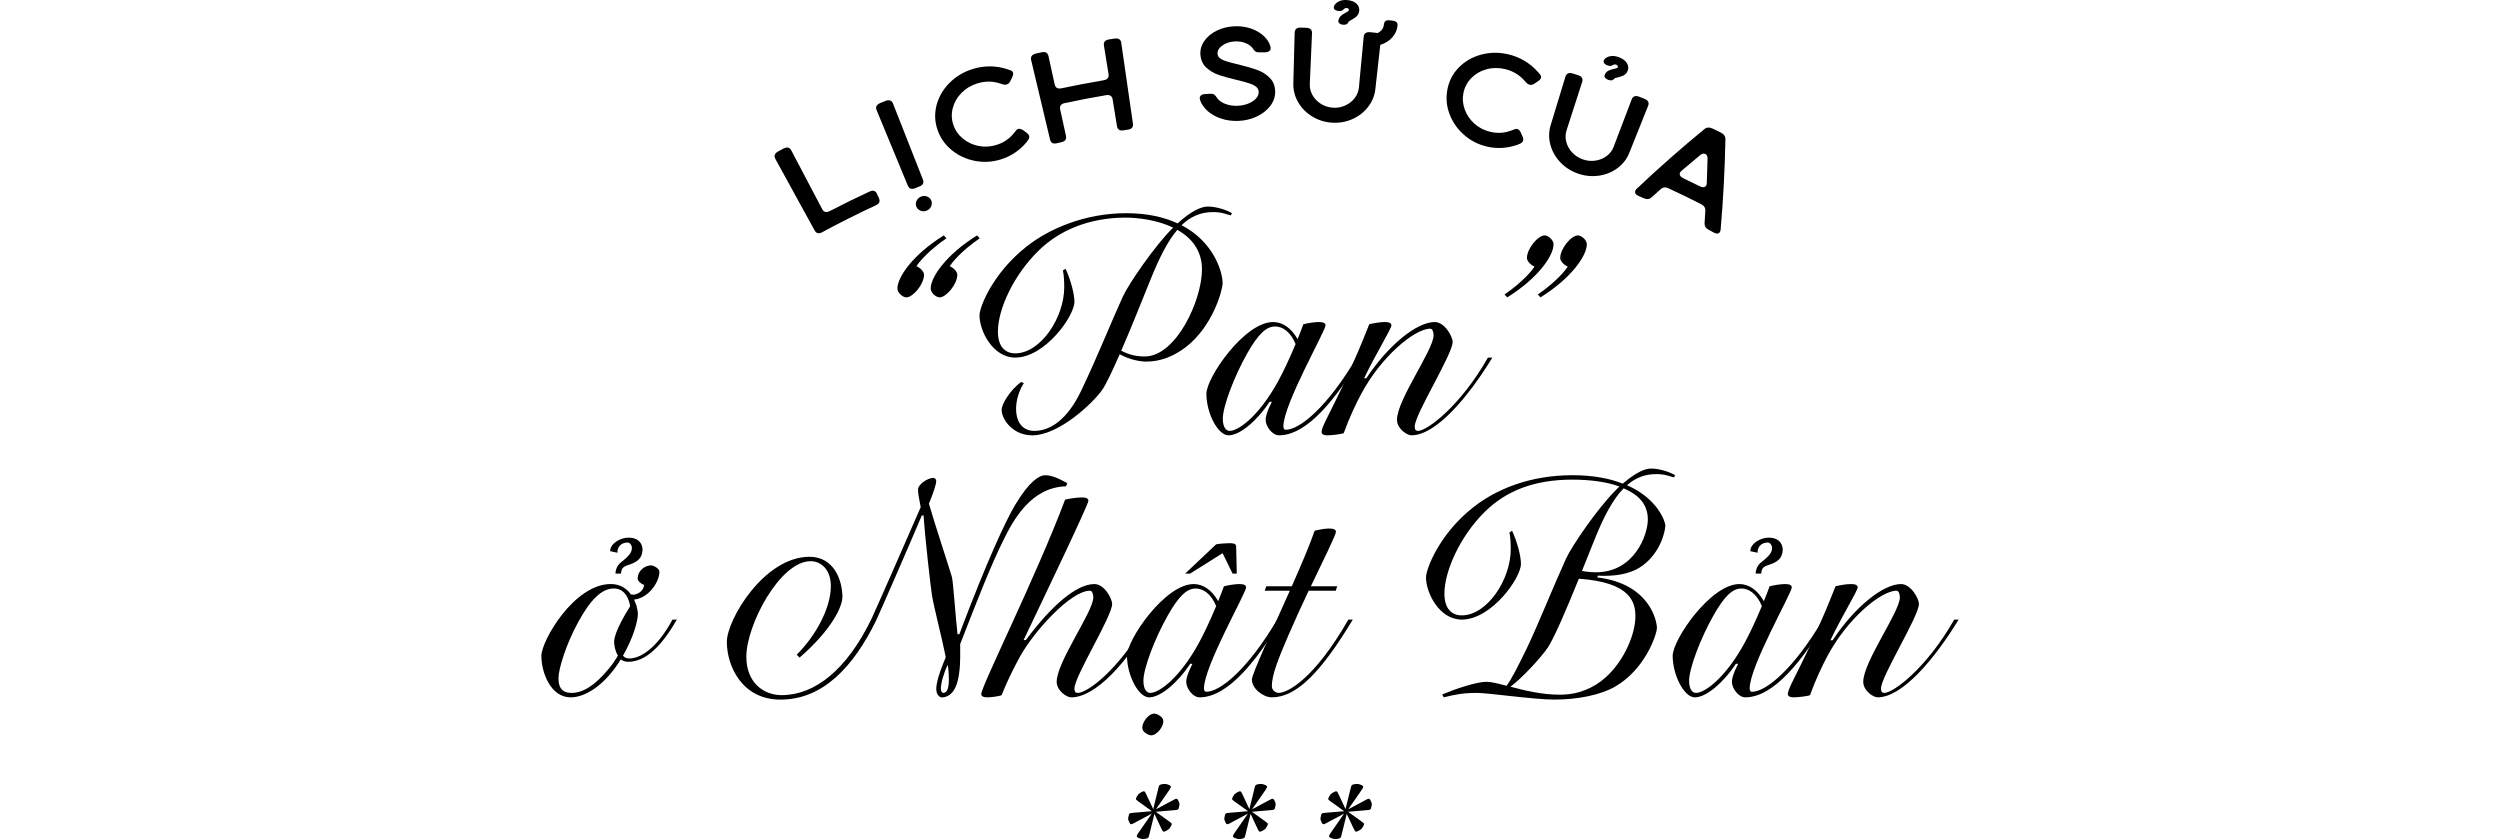 <svg width="882" height="296" viewBox="0 0 882 296" fill="none" xmlns="http://www.w3.org/2000/svg">
<g clip-path="url(#clip0_20006_277)">
<path d="M400.065 290.403C399.463 290.748 399.248 290.791 399.034 290.791C398.903 290.791 398.735 290.706 398.516 290.318C398.259 289.846 397.997 289.112 397.997 288.985C397.997 288.728 398.128 287.91 398.297 287.391C398.427 286.961 398.642 286.872 399.459 286.788L406.383 286.185L401.653 282.781C400.92 282.262 400.752 282.093 400.752 281.832C400.752 281.444 401.485 280.326 401.653 280.153C401.868 279.938 403.073 279.162 403.502 279.162C403.848 279.162 403.974 279.335 404.404 280.237L406.855 285.446L408.788 277.609C408.919 277.137 409.087 276.922 409.475 276.791C410.161 276.576 410.852 276.576 411.151 276.576C411.45 276.576 412.01 276.749 412.482 276.964C413.084 277.263 413.084 277.483 413.084 277.609C413.084 277.782 413 278.04 412.612 278.601L407.794 285.535L414.074 282.177C414.676 281.832 414.891 281.789 415.106 281.789C415.236 281.789 415.405 281.874 415.624 282.262C415.881 282.734 416.142 283.468 416.142 283.595C416.142 283.852 416.011 284.67 415.843 285.189C415.712 285.619 415.498 285.708 414.68 285.792L407.756 286.395L412.486 289.799C413.219 290.318 413.387 290.487 413.387 290.748C413.387 291.137 412.655 292.254 412.486 292.427C412.271 292.642 411.067 293.419 410.637 293.419C410.292 293.419 410.165 293.246 409.736 292.343L407.285 287.134L405.351 294.971C405.221 295.443 405.052 295.658 404.665 295.789C403.978 296.004 403.288 296.004 402.988 296.004C402.689 296.004 402.129 295.831 401.658 295.616C401.055 295.317 401.055 295.097 401.055 294.971C401.055 294.798 401.139 294.541 401.527 293.98L406.345 287.045L400.065 290.403Z" fill="#0C3379" style="fill:#0C3379;fill:color(display-p3 0.047 0.2 0.474);fill-opacity:1;"/>
<path d="M433.992 290.403C433.389 290.748 433.174 290.791 432.96 290.791C432.829 290.791 432.661 290.706 432.442 290.318C432.185 289.846 431.924 289.112 431.924 288.985C431.924 288.728 432.054 287.91 432.223 287.391C432.353 286.961 432.568 286.872 433.385 286.788L440.309 286.185L435.579 282.781C434.847 282.262 434.678 282.093 434.678 281.832C434.678 281.444 435.411 280.326 435.579 280.153C435.794 279.938 436.999 279.162 437.428 279.162C437.774 279.162 437.9 279.335 438.33 280.237L440.781 285.446L442.714 277.609C442.845 277.137 443.013 276.922 443.401 276.791C444.087 276.576 444.778 276.576 445.077 276.576C445.376 276.576 445.936 276.749 446.408 276.964C447.01 277.263 447.01 277.483 447.01 277.609C447.01 277.782 446.926 278.04 446.539 278.601L441.72 285.535L448 282.177C448.602 281.832 448.817 281.789 449.032 281.789C449.162 281.789 449.331 281.874 449.55 282.262C449.807 282.734 450.068 283.468 450.068 283.595C450.068 283.852 449.937 284.67 449.769 285.189C449.638 285.619 449.424 285.708 448.607 285.792L441.682 286.395L446.412 289.799C447.145 290.318 447.313 290.487 447.313 290.748C447.313 291.137 446.581 292.254 446.412 292.427C446.197 292.642 444.993 293.419 444.563 293.419C444.218 293.419 444.091 293.246 443.662 292.343L441.211 287.134L439.277 294.971C439.147 295.443 438.978 295.658 438.591 295.789C437.904 296.004 437.214 296.004 436.915 296.004C436.616 296.004 436.055 295.831 435.584 295.616C434.981 295.317 434.981 295.097 434.981 294.971C434.981 294.798 435.066 294.541 435.453 293.98L440.271 287.045L433.992 290.403Z" fill="#0C3379" style="fill:#0C3379;fill:color(display-p3 0.047 0.2 0.474);fill-opacity:1;"/>
<path d="M467.913 290.403C467.311 290.748 467.096 290.791 466.882 290.791C466.751 290.791 466.582 290.706 466.363 290.318C466.107 289.846 465.845 289.112 465.845 288.985C465.845 288.728 465.976 287.91 466.144 287.391C466.275 286.961 466.49 286.872 467.307 286.788L474.231 286.185L469.501 282.781C468.768 282.262 468.6 282.093 468.6 281.832C468.6 281.444 469.333 280.326 469.501 280.153C469.716 279.938 470.921 279.162 471.35 279.162C471.696 279.162 471.822 279.335 472.252 280.237L474.703 285.446L476.636 277.609C476.767 277.137 476.935 276.922 477.323 276.791C478.009 276.576 478.7 276.576 478.999 276.576C479.298 276.576 479.858 276.749 480.33 276.964C480.932 277.263 480.932 277.483 480.932 277.609C480.932 277.782 480.848 278.04 480.46 278.601L475.642 285.535L481.922 282.177C482.524 281.832 482.739 281.789 482.954 281.789C483.084 281.789 483.253 281.874 483.472 282.262C483.729 282.734 483.99 283.468 483.99 283.595C483.99 283.852 483.859 284.67 483.691 285.189C483.56 285.619 483.345 285.708 482.528 285.792L475.604 286.395L480.334 289.799C481.067 290.318 481.235 290.487 481.235 290.748C481.235 291.137 480.503 292.254 480.334 292.427C480.119 292.642 478.915 293.419 478.485 293.419C478.14 293.419 478.013 293.246 477.584 292.343L475.132 287.134L473.199 294.971C473.069 295.443 472.9 295.658 472.513 295.789C471.826 296.004 471.135 296.004 470.836 296.004C470.537 296.004 469.977 295.831 469.505 295.616C468.903 295.317 468.903 295.097 468.903 294.971C468.903 294.798 468.987 294.541 469.375 293.98L474.193 287.045L467.913 290.403Z" fill="#0C3379" style="fill:#0C3379;fill:color(display-p3 0.047 0.2 0.474);fill-opacity:1;"/>
<path d="M332.963 83.049L333.902 84.07C327.408 88.537 323.962 92.767 323.339 93.944C324.826 94.492 326.001 95.981 326.001 96.922C326.001 100.292 322.088 104.915 319.742 104.915C318.567 104.915 316.613 103.346 316.613 101.781C316.613 97.782 322.012 89.869 332.967 83.049H332.963ZM344.701 83.049L345.641 84.07C339.146 88.537 335.701 92.767 335.077 93.944C336.564 94.492 337.739 95.981 337.739 96.922C337.739 100.292 333.826 104.915 331.48 104.915C330.305 104.915 328.351 103.346 328.351 101.781C328.351 97.782 333.751 89.869 344.706 83.049H344.701Z" fill="#983F01" style="fill:#983F01;fill:color(display-p3 0.596 0.247 0.004);fill-opacity:1;"/>
<path d="M364.109 153.583C357.535 153.583 353.386 148.175 353.386 144.569C353.386 142.607 356.124 137.908 360.197 134.77L361.216 135.162C359.649 137.512 358.478 141.042 358.478 144.176C358.478 149.664 361.372 152.014 364.897 152.014C370.532 152.014 376.559 148.095 381.487 137.748C387.358 125.444 391.895 113.921 396.123 104.675C398.313 99.896 407.47 86.727 413.417 80.771L413.889 80.303C408.177 77.561 401.367 76.777 397.142 76.777C384.309 76.777 373.742 81.243 366.464 88.376C357.619 96.998 352.064 109.066 352.064 116.983C352.064 122.234 354.57 124.664 358.166 124.664C367.167 124.664 375.46 111.968 375.46 101.389C375.46 99.588 375.38 97.078 374.993 95.433L375.932 94.804C377.81 98.879 379.061 103.818 379.061 106.484C379.061 111.499 368.654 126.157 358.166 126.157C350.261 126.157 345.565 116.751 345.565 111.267C345.565 108.365 350.181 96.454 362.079 87.052C370.141 80.623 382.894 75.216 397.294 75.216C404.808 75.216 410.831 76.625 415.451 78.822C420.303 74.355 423.904 72.867 426.094 72.867C429.615 72.867 433.452 74.436 434.623 75.216L434.232 76C432.665 75.608 431.102 74.824 427.973 74.824C423.588 74.824 419.992 76.393 416.862 79.447C428.289 85.402 431.338 95.986 431.338 99.904C431.338 102.334 427.893 115.11 418.349 122.475C414.124 125.689 409.428 127.57 404.496 127.57C402.226 127.57 398.625 126.942 395.028 124.984C392.446 130.864 390.256 135.487 388.925 137.444C385.872 141.911 373.742 153.591 364.118 153.591L364.109 153.583ZM415.367 81.087C412.002 85.006 409.028 90.886 405.899 98.643C402.689 106.56 398.933 116.042 395.567 123.723C398.385 125.212 400.967 125.761 403.865 125.761C414.975 125.761 424.056 105.856 424.056 95.036C424.056 88.216 420.223 83.829 415.371 81.087H415.367Z" fill="#983F01" style="fill:#983F01;fill:color(display-p3 0.596 0.247 0.004);fill-opacity:1;"/>
<path d="M446.517 148.099C446.517 147.159 446.829 145.433 448.708 141.751H447.924C443.228 148.804 437.281 153.587 433.444 153.587C429.607 153.587 425.618 145.67 425.618 138.929C425.618 133.209 438.999 113.613 449.175 113.613C452.46 113.613 455.594 115.73 457.784 119.649C458.487 117.923 459.191 116.198 459.818 114.397C461.385 114.005 463.731 113.613 465.298 113.613C466.865 113.613 467.644 114.005 467.644 114.789C467.644 116.751 452.776 142.611 452.776 150.449C452.776 151.233 453.168 151.625 453.56 151.625C458.647 151.625 468.427 143.396 478.603 126.153H480.17C471.561 140.262 461.389 153.583 451.214 153.583C448.868 153.583 446.517 150.449 446.517 148.095V148.099ZM457.081 121.374C455.202 116.827 452.309 115.182 449.883 115.182C446.673 115.182 443.856 117.923 440.023 124.664C435.407 132.813 431.414 143.396 431.414 147.707C431.414 150.921 432.665 152.018 433.84 152.018C436.893 152.018 444.091 146.922 450.902 134.542C452.7 131.252 454.971 126.469 457.085 121.374H457.081Z" fill="#983F01" style="fill:#983F01;fill:color(display-p3 0.596 0.247 0.004);fill-opacity:1;"/>
<path d="M483.067 114.397C484.634 114.005 486.98 113.613 488.547 113.613C490.114 113.613 490.893 114.005 490.893 114.789C490.893 115.966 485.338 124.9 481.269 133.441H482.052C489.802 121.686 499.894 113.613 506.157 113.613C509.678 113.613 512.495 118.708 512.495 120.665C512.495 124.976 499.114 146.214 499.114 150.449C499.114 151.625 499.506 152.018 500.29 152.018C503.419 152.018 515.157 143.396 524.941 126.153H526.508C517.899 140.262 506.552 153.583 497.944 153.583C496.377 153.583 492.856 151.233 492.856 148.095C492.856 141.042 505.769 123.407 505.769 118.311C505.769 117.135 505.377 115.962 504.594 115.962C499.039 115.962 487.145 125.917 480.178 139.081C478.536 142.139 476.11 147.154 474.075 152.798C473.292 153.19 469.771 153.583 468.204 153.583C467.029 153.583 466.25 153.19 466.25 152.406C466.25 149.664 472.9 140.258 483.076 114.393L483.067 114.397Z" fill="#983F01" style="fill:#983F01;fill:color(display-p3 0.596 0.247 0.004);fill-opacity:1;"/>
<path d="M531.743 104.915L530.804 103.894C537.299 99.427 540.744 95.197 541.367 94.02C539.88 93.472 538.705 91.983 538.705 91.042C538.705 87.672 542.618 83.049 544.968 83.049C546.143 83.049 548.098 84.618 548.098 86.183C548.098 90.181 542.698 98.094 531.743 104.915ZM543.482 104.915L542.542 103.894C549.037 99.427 552.482 95.197 553.106 94.02C551.619 93.472 550.444 91.983 550.444 91.042C550.444 87.672 554.356 83.049 556.702 83.049C557.878 83.049 559.832 84.618 559.832 86.183C559.832 90.181 554.432 98.094 543.477 104.915H543.482Z" fill="#983F01" style="fill:#983F01;fill:color(display-p3 0.596 0.247 0.004);fill-opacity:1;"/>
<path d="M219.017 232.623C216.903 236.073 214.165 239.519 210.88 242.105C208.062 244.298 204.697 246.024 201.332 246.024C194.289 246.024 191 237.326 191 231.366C191 226.115 202.502 206.049 215.496 206.049C218.861 206.049 221.131 207.694 222.618 209.732L223.637 209.812C225.752 209.42 227.083 208.087 227.238 206.361C225.907 205.893 224.968 204.873 224.968 204.168C224.968 201.19 227.706 199.465 229.664 199.465C230.604 199.465 232.638 200.562 232.638 201.739C232.638 205.189 229.037 210.909 223.717 211.537C223.717 211.693 223.797 211.849 223.873 211.929L224.576 213.73C224.888 214.907 225.044 215.924 225.044 216.552C225.044 219.294 223.246 225.33 219.8 231.286C220.192 231.834 220.82 232.307 221.99 232.307C225.903 232.307 231.774 228.78 237.25 218.59H238.817C233.337 227.996 227.862 233.479 221.599 233.479C220.579 233.479 219.72 233.167 219.017 232.619V232.623ZM214.868 235.837C215.963 234.504 217.058 232.935 217.998 231.29C216.978 229.645 216.667 227.528 216.667 226.431C216.667 225.254 217.214 222.04 222.302 213.891C222.146 212.482 221.599 211.069 220.895 209.972C219.72 208.247 218.234 207.623 216.511 207.623C212.206 207.623 208.214 211.697 203.909 219.615C199.529 227.688 197.023 236.153 197.023 239.287C197.023 243.362 199.057 244.459 201.639 244.459C205.708 244.459 209.936 241.793 214.864 235.837H214.868ZM219.093 202.371H217.134C217.134 201.275 217.606 199.549 219.093 198.373C222.222 195.943 223.005 194.69 222.925 193.045C222.77 192.105 222.142 191.4 221.439 191.4C218.701 191.4 217.682 193.518 217.838 195.007L215.256 194.458C215.256 191.717 218.933 189.679 221.675 189.679C226.215 189.679 226.682 192.893 226.682 193.834C226.682 198.613 221.91 199.005 220.499 199.79C219.48 200.338 219.169 201.123 219.093 202.375V202.371Z" fill="#983F01" style="fill:#983F01;fill:color(display-p3 0.596 0.247 0.004);fill-opacity:1;"/>
<path d="M297.196 210.681C297.196 213.815 293.675 221.968 282.093 231.999L281.074 230.978C287.804 224.318 293.124 214.519 293.124 206.762C293.124 200.882 289.603 197.985 286.001 197.985C275.122 197.985 263.308 220.555 263.308 231.687C263.308 240.857 269.411 245.243 275.75 245.243C287.488 245.243 298.759 236.31 307.444 218.362C308.539 216.088 320.041 189.991 324.817 178.94C324.114 175.414 323.878 173.845 323.878 172.672C323.878 170.871 327.323 168.598 329.278 168.598C329.669 168.598 330.297 168.91 330.297 169.774C330.297 170.795 329.278 174.005 327.715 177.692C329.594 184.276 335.385 201.831 335.852 203.632C336.324 205.75 337.103 217.349 337.811 223.774H338.438C348.298 197.596 354.953 183.491 358.082 178.24C363.246 169.542 366.847 167.661 368.645 167.661C370.444 167.661 372.558 168.209 376.551 170.483L376.083 171.58C363.798 171.892 357.535 183.335 353.938 190.704C349.558 199.482 344.861 211.55 338.754 227.228V231.931C338.754 235.538 338.283 239.924 337.112 242.434C335.861 245.176 333.826 246.04 332.34 246.04C331.556 246.04 330.305 245.256 330.305 242.906C330.305 241.654 330.853 238.752 332.967 233.58C333.203 233.032 333.439 232.484 333.671 231.855C332.184 224.486 329.602 214.768 328.819 210.145C328.427 207.952 326.237 188.747 325.845 181.851H325.218C320.521 192.978 310.114 216.805 309.019 219.079C301.113 235.145 290.394 246.825 275.367 246.825C261.67 246.825 256.43 234.833 256.43 226.448C256.43 218.611 269.575 196.432 285.618 196.432C294.147 196.432 297.201 204.582 297.201 210.698L297.196 210.681ZM334.37 234.504C332.803 237.794 331.944 241.164 331.944 242.89C331.944 244.066 332.411 244.459 332.803 244.459C334.29 244.459 334.757 242.421 334.757 239.6C334.757 238.423 334.677 236.466 334.366 234.504H334.37Z" fill="#983F01" style="fill:#983F01;fill:color(display-p3 0.596 0.247 0.004);fill-opacity:1;"/>
<path d="M361.919 225.807C371.156 213.422 379.84 206.058 386.099 206.058C389.62 206.058 392.362 211.153 392.362 213.11C392.362 217.421 379.057 238.659 379.057 242.894C379.057 244.071 379.449 244.463 380.232 244.463C383.361 244.463 394.161 237.174 404.884 218.598H406.451C397.374 234.036 386.495 246.028 377.886 246.028C376.319 246.028 372.798 243.678 372.798 240.54C372.798 233.488 385.712 215.852 385.712 210.757C385.712 209.58 385.32 208.407 384.537 208.407C377.65 208.407 364.661 222.985 359.965 231.45C358.322 234.428 355.58 239.6 353.39 245.243C352.607 245.636 349.713 246.028 348.147 246.028C346.971 246.028 346.188 245.636 346.188 244.851C346.188 242.109 365.596 203.312 375.768 176.274C377.334 175.882 380.072 175.49 381.639 175.49C383.206 175.49 383.985 175.882 383.985 176.667C383.985 178.075 368.178 210.993 361.136 225.807H361.919Z" fill="#983F01" style="fill:#983F01;fill:color(display-p3 0.596 0.247 0.004);fill-opacity:1;"/>
<path d="M418.501 240.54C418.501 239.6 418.812 237.874 420.691 234.192H419.907C415.211 241.245 409.264 246.028 405.427 246.028C401.59 246.028 397.602 238.111 397.602 231.37C397.602 225.651 410.982 206.054 421.158 206.054C424.443 206.054 427.577 208.171 429.767 212.09C430.471 210.364 431.174 208.639 431.801 206.838C433.368 206.446 435.714 206.054 437.281 206.054C438.848 206.054 439.627 206.446 439.627 207.23C439.627 209.192 424.759 235.052 424.759 242.89C424.759 243.674 425.151 244.066 425.543 244.066C430.631 244.066 440.41 235.837 450.586 218.594H452.153C443.544 232.703 433.372 246.024 423.197 246.024C420.851 246.024 418.501 242.89 418.501 240.536V240.54ZM410.359 253.941C410.831 256.134 408.169 259.428 406.135 259.428C405.275 259.428 403.237 258.332 403.081 257.235C402.614 255.042 405.195 251.747 407.23 251.747C408.169 251.747 410.123 252.844 410.359 253.941ZM429.064 213.815C427.185 209.268 424.292 207.623 421.866 207.623C418.656 207.623 415.839 210.364 412.006 217.105C407.39 225.254 403.397 235.837 403.397 240.148C403.397 243.362 404.648 244.459 405.823 244.459C408.877 244.459 416.075 239.363 422.885 226.983C424.683 223.693 426.954 218.91 429.068 213.815H429.064ZM429.064 192.029C430.315 191.792 432.665 191.636 433.76 191.636C434.855 191.636 436.03 191.717 436.106 192.657L436.342 202.375H434.855L431.334 195.167L419.831 202.375H418.109L429.064 192.029Z" fill="#983F01" style="fill:#983F01;fill:color(display-p3 0.596 0.247 0.004);fill-opacity:1;"/>
<path d="M471.245 208.407H461.697C459.191 213.659 456.689 219.222 454.499 224.237C450.822 232.779 448.708 238.186 448.708 242.105C448.708 243.674 450.274 244.454 451.054 244.454C454.183 244.454 463.575 239.751 475.705 218.589H477.272C465.925 237.398 457.317 246.019 448.708 246.019C445.578 246.019 441.665 242.885 441.665 239.751C441.665 237.79 448.632 222.824 455.046 208.403H446.202L446.749 206.834H455.75C459.035 199.389 462.088 192.256 463.811 187.241C465.378 186.849 467.412 186.457 468.975 186.457C470.537 186.457 471.321 186.849 471.321 187.633C471.321 188.654 467.172 197.04 462.476 206.834H471.788L471.241 208.403L471.245 208.407Z" fill="#983F01" style="fill:#983F01;fill:color(display-p3 0.596 0.247 0.004);fill-opacity:1;"/>
<path d="M521.252 244.459C516.088 244.459 513.426 245.007 509.358 246.028L508.81 245.007C513.034 243.206 520.784 240.54 524.461 240.54C526.104 240.54 528.61 241.169 531.503 241.949C533.07 239.988 535.652 234.896 538.625 228.78C542.382 221.023 548.249 206.366 552.478 197.116C554.668 192.337 563.825 179.168 569.772 173.212C570.319 172.664 570.791 172.115 571.338 171.643C566.642 169.918 560.695 169.213 554.748 169.213C541.051 169.213 531.272 173.288 523.994 180.421C515.149 189.042 509.593 201.502 509.593 209.42C509.593 214.671 512.099 217.101 515.696 217.101C524.697 217.101 532.99 204.404 532.99 193.826C532.99 192.024 532.91 189.515 532.522 187.87L533.462 187.241C535.34 191.316 536.591 196.255 536.591 198.921C536.591 203.936 526.184 218.594 515.696 218.594C507.791 218.594 503.095 209.188 503.095 203.704C503.095 200.802 507.711 188.498 519.609 179.096C527.67 172.668 539.645 167.653 554.748 167.653C562.182 167.653 567.973 168.829 572.514 170.631C577.054 166.712 580.339 165.303 582.453 165.303C585.974 165.303 589.811 166.872 590.982 167.653L590.591 168.437C589.024 168.045 587.461 167.26 584.332 167.26C580.263 167.26 576.974 168.593 574 171.179C584.955 175.958 587.537 184.187 587.537 185.364C587.537 186.853 586.206 194.61 579.476 199.549C576.346 201.899 571.806 203.156 566.015 203.156C565.311 203.156 564.528 203.156 563.745 203.076L563.509 203.704C582.213 205.978 584.559 219.302 584.559 221.496C584.559 223.845 580.335 236.229 569.767 242.265C564.68 245.163 556.778 246.812 548.325 246.812C541.359 246.812 524.924 244.463 521.247 244.463L521.252 244.459ZM532.914 242.265C537.846 243.598 543.869 245.087 550.364 245.087C556.858 245.087 562.338 242.738 566.562 238.895C573.213 232.859 576.97 223.533 576.97 217.421C576.97 212.406 575.247 205.429 557.014 204.177C552.63 215.072 548.249 225.182 546.059 228.472C543.553 232.155 536.823 239.368 532.91 242.265H532.914ZM572.825 172.276C568.992 176.194 565.703 182.386 562.262 191.084C560.931 194.454 559.524 197.904 558.113 201.431C559.836 201.743 561.479 201.899 563.045 201.899C576.582 201.899 581.358 188.73 581.358 183.247C581.358 177.763 577.917 174.469 572.829 172.276H572.825Z" fill="#983F01" style="fill:#983F01;fill:color(display-p3 0.596 0.247 0.004);fill-opacity:1;"/>
<path d="M611.018 240.54C611.018 239.6 611.33 237.874 613.208 234.192H612.425C607.728 241.245 601.781 246.028 597.944 246.028C594.107 246.028 590.119 238.111 590.119 231.37C590.119 225.651 603.5 206.054 613.676 206.054C616.961 206.054 620.094 208.171 622.284 212.09C622.988 210.364 623.691 208.639 624.319 206.838C625.886 206.446 628.231 206.054 629.798 206.054C631.365 206.054 632.144 206.446 632.144 207.23C632.144 209.192 617.277 235.053 617.277 242.89C617.277 243.674 617.668 244.066 618.06 244.066C623.148 244.066 632.928 235.837 643.103 218.594H644.67C636.061 232.703 625.89 246.024 615.714 246.024C613.368 246.024 611.018 242.89 611.018 240.536V240.54ZM621.585 213.815C619.707 209.268 616.813 207.623 614.387 207.623C611.178 207.623 608.36 210.364 604.527 217.105C599.911 225.254 595.919 235.837 595.919 240.148C595.919 243.362 597.169 244.459 598.345 244.459C601.398 244.459 608.596 239.363 615.407 226.983C617.205 223.693 619.475 218.91 621.59 213.815H621.585ZM621.349 202.371H619.391C619.391 201.275 619.863 199.549 621.349 198.373C624.479 195.943 625.262 194.69 625.182 193.045C625.026 192.105 624.399 191.4 623.695 191.4C620.958 191.4 619.938 193.518 620.094 195.007L617.512 194.458C617.512 191.717 621.189 189.679 623.931 189.679C628.472 189.679 628.939 192.893 628.939 193.834C628.939 198.613 624.167 199.005 622.756 199.79C621.737 200.338 621.425 201.123 621.349 202.375V202.371Z" fill="#983F01" style="fill:#983F01;fill:color(display-p3 0.596 0.247 0.004);fill-opacity:1;"/>
<path d="M647.568 206.838C649.135 206.446 651.481 206.054 653.047 206.054C654.614 206.054 655.393 206.446 655.393 207.23C655.393 208.407 649.838 217.341 645.769 225.883H646.553C654.303 214.127 664.394 206.054 670.657 206.054C674.178 206.054 676.996 211.149 676.996 213.106C676.996 217.417 663.615 238.655 663.615 242.89C663.615 244.066 664.007 244.459 664.79 244.459C667.919 244.459 679.658 235.837 689.442 218.594H691.008C682.399 232.703 671.053 246.024 662.444 246.024C660.877 246.024 657.356 243.674 657.356 240.536C657.356 233.483 670.27 215.848 670.27 210.752C670.27 209.576 669.878 208.403 669.094 208.403C663.539 208.403 651.645 218.358 644.679 231.522C643.036 234.58 640.61 239.595 638.576 245.239C637.792 245.631 634.271 246.024 632.704 246.024C631.529 246.024 630.75 245.631 630.75 244.847C630.75 242.105 637.401 232.699 647.576 206.834L647.568 206.838Z" fill="#983F01" style="fill:#983F01;fill:color(display-p3 0.596 0.247 0.004);fill-opacity:1;"/>
<path d="M309.415 68.412C309.638 68.906 309.861 69.399 310.085 69.893C310.594 71.019 310.236 71.858 309.023 72.419C302.63 75.376 296.304 78.544 290.066 81.931C288.878 82.576 287.989 82.361 287.391 81.277C282.779 72.875 278.167 64.473 273.551 56.07C272.957 54.986 273.307 54.084 274.613 53.375C275.186 53.067 275.754 52.755 276.327 52.451C277.637 51.751 278.58 51.953 279.157 53.046C282.792 59.955 286.431 66.864 290.066 73.773C290.643 74.87 291.536 75.094 292.753 74.461C297.39 72.048 302.069 69.754 306.791 67.573C308.029 66.999 308.905 67.286 309.415 68.412Z" fill="#0C3379" style="fill:#0C3379;fill:color(display-p3 0.047 0.2 0.474);fill-opacity:1;"/>
<path d="M324.784 74.338C324.072 74.064 323.575 73.584 323.289 72.9C323.015 72.242 323.036 71.563 323.356 70.863C323.672 70.163 324.202 69.661 324.935 69.365C325.668 69.066 326.397 69.062 327.109 69.344C327.82 69.627 328.309 70.099 328.566 70.762C328.835 71.453 328.81 72.145 328.49 72.837C328.17 73.529 327.652 74.022 326.928 74.313C326.203 74.604 325.491 74.613 324.78 74.338H324.784ZM312.334 35.63C311.757 35.862 311.18 36.094 310.603 36.33C309.242 36.887 308.804 37.739 309.276 38.882C312.94 47.74 316.604 56.602 320.269 65.46C320.74 66.603 321.595 66.915 322.829 66.413C323.356 66.198 323.882 65.987 324.409 65.776C325.647 65.278 326.039 64.46 325.588 63.308C322.08 54.387 318.567 45.466 315.059 36.545C314.608 35.394 313.698 35.086 312.338 35.63H312.334Z" fill="#0C3379" style="fill:#0C3379;fill:color(display-p3 0.047 0.2 0.474);fill-opacity:1;"/>
<path d="M352.952 56.285C349.941 57.184 346.959 57.344 343.939 56.754C340.923 56.167 338.24 54.948 335.894 53.063C333.544 51.181 331.838 48.832 330.819 45.977C329.8 43.125 329.636 40.215 330.381 37.249C331.127 34.288 332.647 31.618 334.951 29.282C337.255 26.945 340.094 25.266 343.408 24.27C345.396 23.676 347.41 23.389 349.431 23.418C351.457 23.444 353.407 23.768 355.286 24.393C355.736 24.545 356.183 24.701 356.633 24.853C357.05 25.03 357.307 25.3 357.4 25.658C357.509 26.076 357.429 26.561 357.168 27.109C356.928 27.603 356.688 28.096 356.452 28.594C356.145 29.252 355.703 29.657 355.121 29.813C354.675 29.931 354.191 29.906 353.664 29.729C353.399 29.64 353.138 29.552 352.872 29.467C350.307 28.602 347.645 28.573 344.929 29.387C342.697 30.058 340.793 31.18 339.243 32.745C337.693 34.309 336.661 36.111 336.139 38.123C335.612 40.139 335.692 42.113 336.345 44.049C336.998 45.985 338.131 47.6 339.723 48.908C341.315 50.22 343.139 51.076 345.203 51.489C347.266 51.903 349.33 51.797 351.423 51.169C353.967 50.41 356.044 49.03 357.695 47.001C357.994 46.63 358.297 46.259 358.6 45.888C358.756 45.685 358.962 45.546 359.228 45.479C359.75 45.335 360.361 45.513 361.047 46.002C361.481 46.318 361.911 46.639 362.345 46.955C362.74 47.267 362.981 47.605 363.073 47.963C363.212 48.503 363.056 49.039 362.61 49.57C362.441 49.789 362.277 50.009 362.113 50.228C360.904 51.667 359.531 52.898 357.981 53.927C356.431 54.957 354.759 55.737 352.952 56.281V56.285Z" fill="#0C3379" style="fill:#0C3379;fill:color(display-p3 0.047 0.2 0.474);fill-opacity:1;"/>
<path d="M395.58 15.13C396.953 24.621 398.326 34.111 399.695 43.602C399.872 44.825 399.307 45.529 398.01 45.728C397.442 45.812 396.873 45.901 396.304 45.989C395.007 46.192 394.257 45.69 394.059 44.467C393.554 41.337 393.044 38.207 392.539 35.077C392.341 33.858 391.566 33.352 390.218 33.58C385.345 34.402 380.485 35.33 375.641 36.364C374.302 36.651 373.763 37.406 374.028 38.612C374.706 41.708 375.384 44.804 376.067 47.904C376.332 49.115 375.818 49.857 374.534 50.148C373.957 50.279 373.375 50.41 372.798 50.545C371.514 50.844 370.73 50.397 370.444 49.191C368.228 39.86 366.013 30.534 363.793 21.204C363.507 20.002 364.067 19.23 365.482 18.901C366.118 18.753 366.754 18.61 367.39 18.462C368.805 18.142 369.644 18.593 369.909 19.804C370.638 23.128 371.366 26.451 372.095 29.775C372.36 30.986 373.173 31.437 374.534 31.146C379.453 30.096 384.389 29.151 389.338 28.32C390.707 28.092 391.292 27.371 391.099 26.148C390.555 22.79 390.008 19.428 389.464 16.071C389.266 14.848 389.881 14.122 391.309 13.898C391.932 13.801 392.556 13.704 393.183 13.612C394.611 13.396 395.416 13.907 395.593 15.13H395.58Z" fill="#0C3379" style="fill:#0C3379;fill:color(display-p3 0.047 0.2 0.474);fill-opacity:1;"/>
<path d="M441.362 10.085C443.135 10.693 444.631 11.562 445.848 12.684C447.065 13.81 447.861 15.088 448.249 16.509C448.282 16.632 448.299 16.788 448.299 16.973C448.299 17.437 448.11 17.8 447.743 18.062C447.372 18.323 446.892 18.458 446.294 18.458C445.608 18.458 444.925 18.462 444.239 18.471C443.641 18.475 443.194 18.365 442.891 18.137C442.588 17.91 442.255 17.517 441.897 16.969C441.358 16.235 440.541 15.645 439.45 15.206C438.359 14.767 437.15 14.565 435.841 14.607C434.101 14.662 432.597 15.126 431.342 15.986C430.087 16.847 429.493 17.825 429.548 18.905C429.599 19.896 430.222 20.643 431.418 21.162C432.61 21.681 434.703 22.263 437.673 22.954C440.12 23.537 442.158 24.148 443.805 24.764C445.448 25.384 446.88 26.333 448.093 27.603C449.306 28.877 449.891 30.505 449.879 32.483C449.866 34.309 449.243 35.98 448.046 37.507C446.846 39.034 445.25 40.253 443.253 41.172C441.257 42.092 439.096 42.585 436.738 42.661C434.674 42.729 432.728 42.459 430.871 41.855C429.013 41.252 427.43 40.375 426.111 39.219C424.793 38.063 423.871 36.748 423.365 35.267C423.323 35.145 423.294 34.976 423.277 34.761C423.243 34.297 423.386 33.93 423.706 33.66C424.022 33.39 424.49 33.234 425.096 33.196C425.736 33.154 426.377 33.116 427.017 33.078C427.59 33.044 428.032 33.133 428.352 33.348C428.668 33.563 428.992 33.938 429.325 34.478C429.91 35.377 430.871 36.085 432.193 36.612C433.52 37.144 434.977 37.376 436.573 37.325C437.904 37.283 439.143 37.034 440.301 36.579C441.459 36.123 442.377 35.537 443.055 34.816C443.733 34.094 444.07 33.318 444.062 32.483C444.058 31.804 443.805 31.226 443.308 30.749C442.811 30.277 442.015 29.847 440.92 29.463C439.825 29.083 438.229 28.636 436.127 28.147C433.714 27.578 431.683 27.025 430.037 26.468C428.39 25.916 426.928 25.064 425.64 23.904C424.351 22.744 423.635 21.2 423.504 19.251C423.39 17.555 423.845 15.948 424.894 14.443C425.939 12.937 427.421 11.709 429.338 10.777C431.25 9.845 433.372 9.339 435.681 9.263C437.698 9.2 439.602 9.474 441.375 10.077L441.362 10.085Z" fill="#0C3379" style="fill:#0C3379;fill:color(display-p3 0.047 0.2 0.474);fill-opacity:1;"/>
<path d="M486.963 15.843C486.386 21.04 485.805 26.232 485.228 31.428C484.963 33.795 484.078 35.912 482.6 37.794C481.122 39.675 479.26 41.092 477.007 42.071C474.753 43.049 472.382 43.446 469.868 43.273C467.349 43.1 465.062 42.383 462.965 41.105C460.867 39.827 459.216 38.169 458.011 36.102C456.807 34.035 456.221 31.817 456.285 29.438C456.44 23.469 456.601 17.501 456.756 11.532C456.79 10.296 457.523 9.693 458.963 9.739C459.574 9.761 460.189 9.782 460.8 9.803C462.24 9.858 462.931 10.507 462.876 11.743C462.619 17.707 462.358 23.672 462.101 29.636C462.038 31.057 462.375 32.386 463.091 33.63C463.807 34.87 464.797 35.883 466.056 36.663C467.315 37.448 468.701 37.886 470.23 37.992C471.755 38.097 473.191 37.853 474.547 37.245C475.903 36.642 477.019 35.777 477.9 34.647C478.78 33.516 479.294 32.243 479.428 30.83C479.989 24.886 480.549 18.943 481.109 13C481.223 11.768 482.002 11.22 483.434 11.363C484.045 11.427 484.655 11.486 485.262 11.553C485.548 11.583 485.797 11.625 486.012 11.68C486.546 11.427 487.022 11.072 487.435 10.621C487.898 10.052 488.181 9.351 488.273 8.52C488.391 7.479 489.065 7.019 490.303 7.166C490.666 7.209 491.028 7.251 491.394 7.297C492.628 7.449 493.18 8.048 493.049 9.09C492.852 10.655 492.253 11.996 491.264 13.122C490.274 14.248 489.031 15.079 487.532 15.624C487.342 15.695 487.157 15.767 486.968 15.839L486.963 15.843ZM474.033 8.731C473.924 8.723 473.818 8.714 473.709 8.706C473.275 8.672 472.904 8.542 472.593 8.301C472.281 8.061 472.142 7.744 472.167 7.344C472.176 7.192 472.201 7.082 472.243 7.023C472.395 6.411 472.694 5.914 473.14 5.526C473.587 5.138 474.155 4.771 474.846 4.416C475.305 4.172 475.596 3.99 475.714 3.876C475.832 3.762 475.899 3.628 475.912 3.471C475.857 3.189 475.709 2.999 475.457 2.902C475.204 2.805 474.947 2.792 474.686 2.868C474.421 2.944 474.21 3.075 474.05 3.265C473.89 3.455 473.692 3.611 473.465 3.733C473.237 3.855 472.917 3.902 472.517 3.876C472.37 3.868 472.226 3.855 472.079 3.847C471.675 3.822 471.317 3.695 471.001 3.471C470.685 3.248 470.537 2.94 470.563 2.535C470.567 2.442 470.592 2.32 470.643 2.168C470.942 1.476 471.498 0.92 472.306 0.51C473.115 0.101 474.071 -0.067 475.183 0.017C476.699 0.131 477.836 0.565 478.59 1.312C479.311 1.995 479.626 2.813 479.546 3.771C479.496 4.357 479.323 4.855 479.028 5.264C478.734 5.673 478.413 5.994 478.064 6.23C477.714 6.466 477.31 6.719 476.847 6.989C476.468 7.175 476.198 7.327 476.046 7.436C475.891 7.546 475.789 7.664 475.747 7.786C475.613 8.086 475.415 8.326 475.145 8.508C474.876 8.689 474.505 8.761 474.037 8.727L474.033 8.731Z" fill="#0C3379" style="fill:#0C3379;fill:color(display-p3 0.047 0.2 0.474);fill-opacity:1;"/>
<path d="M524.465 51.679C521.42 50.945 518.775 49.583 516.48 47.554C514.184 45.529 512.5 43.129 511.426 40.324C510.352 37.519 510.069 34.63 510.621 31.648C511.173 28.67 512.483 26.072 514.601 23.878C516.716 21.689 519.352 20.145 522.498 19.285C525.645 18.424 528.926 18.391 532.274 19.201C534.287 19.686 536.161 20.453 537.897 21.491C539.628 22.533 541.157 23.798 542.467 25.279C542.778 25.637 543.09 25.996 543.402 26.354C543.675 26.717 543.76 27.08 543.658 27.438C543.541 27.856 543.229 28.235 542.728 28.577C542.273 28.885 541.818 29.193 541.363 29.501C540.769 29.914 540.184 30.045 539.603 29.885C539.156 29.762 538.752 29.497 538.385 29.079C538.2 28.872 538.019 28.662 537.834 28.455C536.052 26.418 533.769 25.051 531.023 24.389C528.761 23.845 526.563 23.861 524.453 24.435C522.338 25.009 520.553 26.046 519.095 27.527C517.638 29.007 516.716 30.754 516.311 32.757C515.903 34.757 516.067 36.722 516.779 38.658C517.486 40.59 518.624 42.248 520.195 43.644C521.761 45.04 523.589 45.981 525.708 46.495C528.277 47.115 530.762 46.968 533.205 46.044C533.651 45.875 534.098 45.706 534.544 45.538C534.78 45.441 535.028 45.428 535.29 45.5C535.812 45.639 536.25 46.099 536.599 46.867C536.814 47.36 537.029 47.849 537.24 48.343C537.425 48.811 537.467 49.224 537.366 49.583C537.214 50.119 536.81 50.502 536.157 50.739C535.905 50.844 535.648 50.95 535.395 51.059C533.63 51.696 531.823 52.067 529.966 52.177C528.108 52.287 526.276 52.122 524.448 51.684L524.465 51.679Z" fill="#0C3379" style="fill:#0C3379;fill:color(display-p3 0.047 0.2 0.474);fill-opacity:1;"/>
<path d="M581.455 37.355C579.236 42.897 577.016 48.436 574.796 53.978C573.912 56.188 572.48 57.989 570.538 59.398C568.597 60.811 566.394 61.667 563.934 61.996C561.47 62.325 559.053 62.064 556.643 61.212C554.234 60.364 552.187 59.048 550.482 57.251C548.776 55.454 547.605 53.409 546.982 51.093C546.358 48.777 546.375 46.483 547.066 44.201C548.801 38.489 550.541 32.778 552.276 27.067C552.634 25.886 553.51 25.502 554.904 25.937C555.494 26.122 556.083 26.308 556.677 26.493C558.067 26.932 558.568 27.75 558.189 28.927C556.353 34.609 554.521 40.286 552.684 45.968C552.246 47.322 552.221 48.693 552.588 50.085C552.958 51.477 553.653 52.717 554.677 53.809C555.7 54.906 556.934 55.708 558.396 56.222C559.857 56.737 561.327 56.889 562.81 56.678C564.292 56.462 565.615 55.935 566.777 55.087C567.935 54.235 568.778 53.151 569.283 51.823C571.406 46.242 573.529 40.666 575.651 35.086C576.089 33.93 576.995 33.609 578.36 34.141C578.941 34.364 579.518 34.592 580.099 34.824C581.464 35.36 581.914 36.212 581.451 37.359L581.455 37.355ZM567.598 28.227C567.493 28.189 567.392 28.155 567.287 28.117C566.87 27.97 566.541 27.742 566.301 27.43C566.061 27.118 566.002 26.772 566.133 26.392C566.183 26.244 566.234 26.148 566.288 26.101C566.592 25.553 567.017 25.148 567.552 24.895C568.091 24.637 568.744 24.431 569.506 24.275C570.016 24.161 570.349 24.064 570.496 23.984C570.644 23.904 570.74 23.794 570.795 23.646C570.816 23.359 570.719 23.136 570.5 22.976C570.281 22.815 570.029 22.735 569.755 22.739C569.477 22.739 569.237 22.811 569.03 22.95C568.824 23.094 568.592 23.191 568.335 23.25C568.079 23.309 567.758 23.271 567.371 23.136C567.232 23.09 567.089 23.039 566.95 22.992C566.562 22.862 566.242 22.647 565.994 22.347C565.741 22.048 565.678 21.71 565.808 21.331C565.838 21.242 565.893 21.132 565.981 20.997C566.457 20.407 567.139 20.019 568.036 19.837C568.929 19.656 569.911 19.749 570.976 20.124C572.429 20.635 573.428 21.36 573.971 22.28C574.502 23.132 574.598 24.005 574.27 24.907C574.068 25.46 573.769 25.895 573.377 26.211C572.985 26.527 572.585 26.755 572.185 26.886C571.781 27.021 571.322 27.156 570.799 27.299C570.378 27.379 570.079 27.451 569.898 27.518C569.717 27.586 569.591 27.67 569.515 27.776C569.308 28.029 569.047 28.21 568.74 28.311C568.428 28.417 568.053 28.387 567.603 28.231L567.598 28.227Z" fill="#0C3379" style="fill:#0C3379;fill:color(display-p3 0.047 0.2 0.474);fill-opacity:1;"/>
<path d="M608.727 49.182C608.52 59.854 607.96 70.445 607.046 80.936C607.029 81.243 606.949 81.534 606.802 81.804C606.608 82.159 606.326 82.357 605.955 82.399C605.585 82.441 605.147 82.327 604.641 82.053C604.018 81.716 603.39 81.378 602.767 81.041C601.756 80.501 601.293 79.712 601.377 78.675C601.47 77.257 601.558 75.836 601.638 74.414C601.714 73.373 601.234 72.584 600.189 72.052C596.361 70.095 592.503 68.218 588.619 66.421C587.562 65.932 586.648 66.042 585.882 66.746C584.816 67.691 583.759 68.636 582.71 69.589C581.948 70.298 581.051 70.42 580.011 69.964C579.366 69.682 578.722 69.399 578.077 69.121C577.555 68.893 577.197 68.623 577.008 68.307C576.814 67.99 576.797 67.644 576.957 67.273C577.079 66.991 577.256 66.746 577.488 66.544C585.115 59.327 593.05 52.329 601.293 45.567C602.101 44.888 603.07 44.821 604.203 45.361C605.168 45.825 606.132 46.293 607.092 46.765C608.221 47.318 608.769 48.132 608.735 49.186L608.727 49.182ZM601.63 54.32C601.078 54.05 600.471 54.189 599.814 54.729C597.607 56.551 595.422 58.386 593.261 60.242C593.017 60.436 592.835 60.655 592.718 60.908C592.549 61.271 592.562 61.63 592.764 61.98C592.966 62.33 593.332 62.633 593.867 62.887C595.817 63.815 597.763 64.759 599.697 65.725C600.227 65.991 600.695 66.092 601.095 66.037C601.495 65.978 601.786 65.772 601.967 65.413C602.093 65.164 602.152 64.886 602.152 64.574C602.27 61.722 602.358 58.867 602.426 56.003C602.443 55.151 602.177 54.59 601.626 54.32H601.63Z" fill="#0C3379" style="fill:#0C3379;fill:color(display-p3 0.047 0.2 0.474);fill-opacity:1;"/>
</g>
<defs>
<clipPath id="clip0_20006_277">
<rect width="500" height="296" fill="white" style="fill:white;fill-opacity:1;" transform="translate(191)"/>
</clipPath>
</defs>
</svg>

